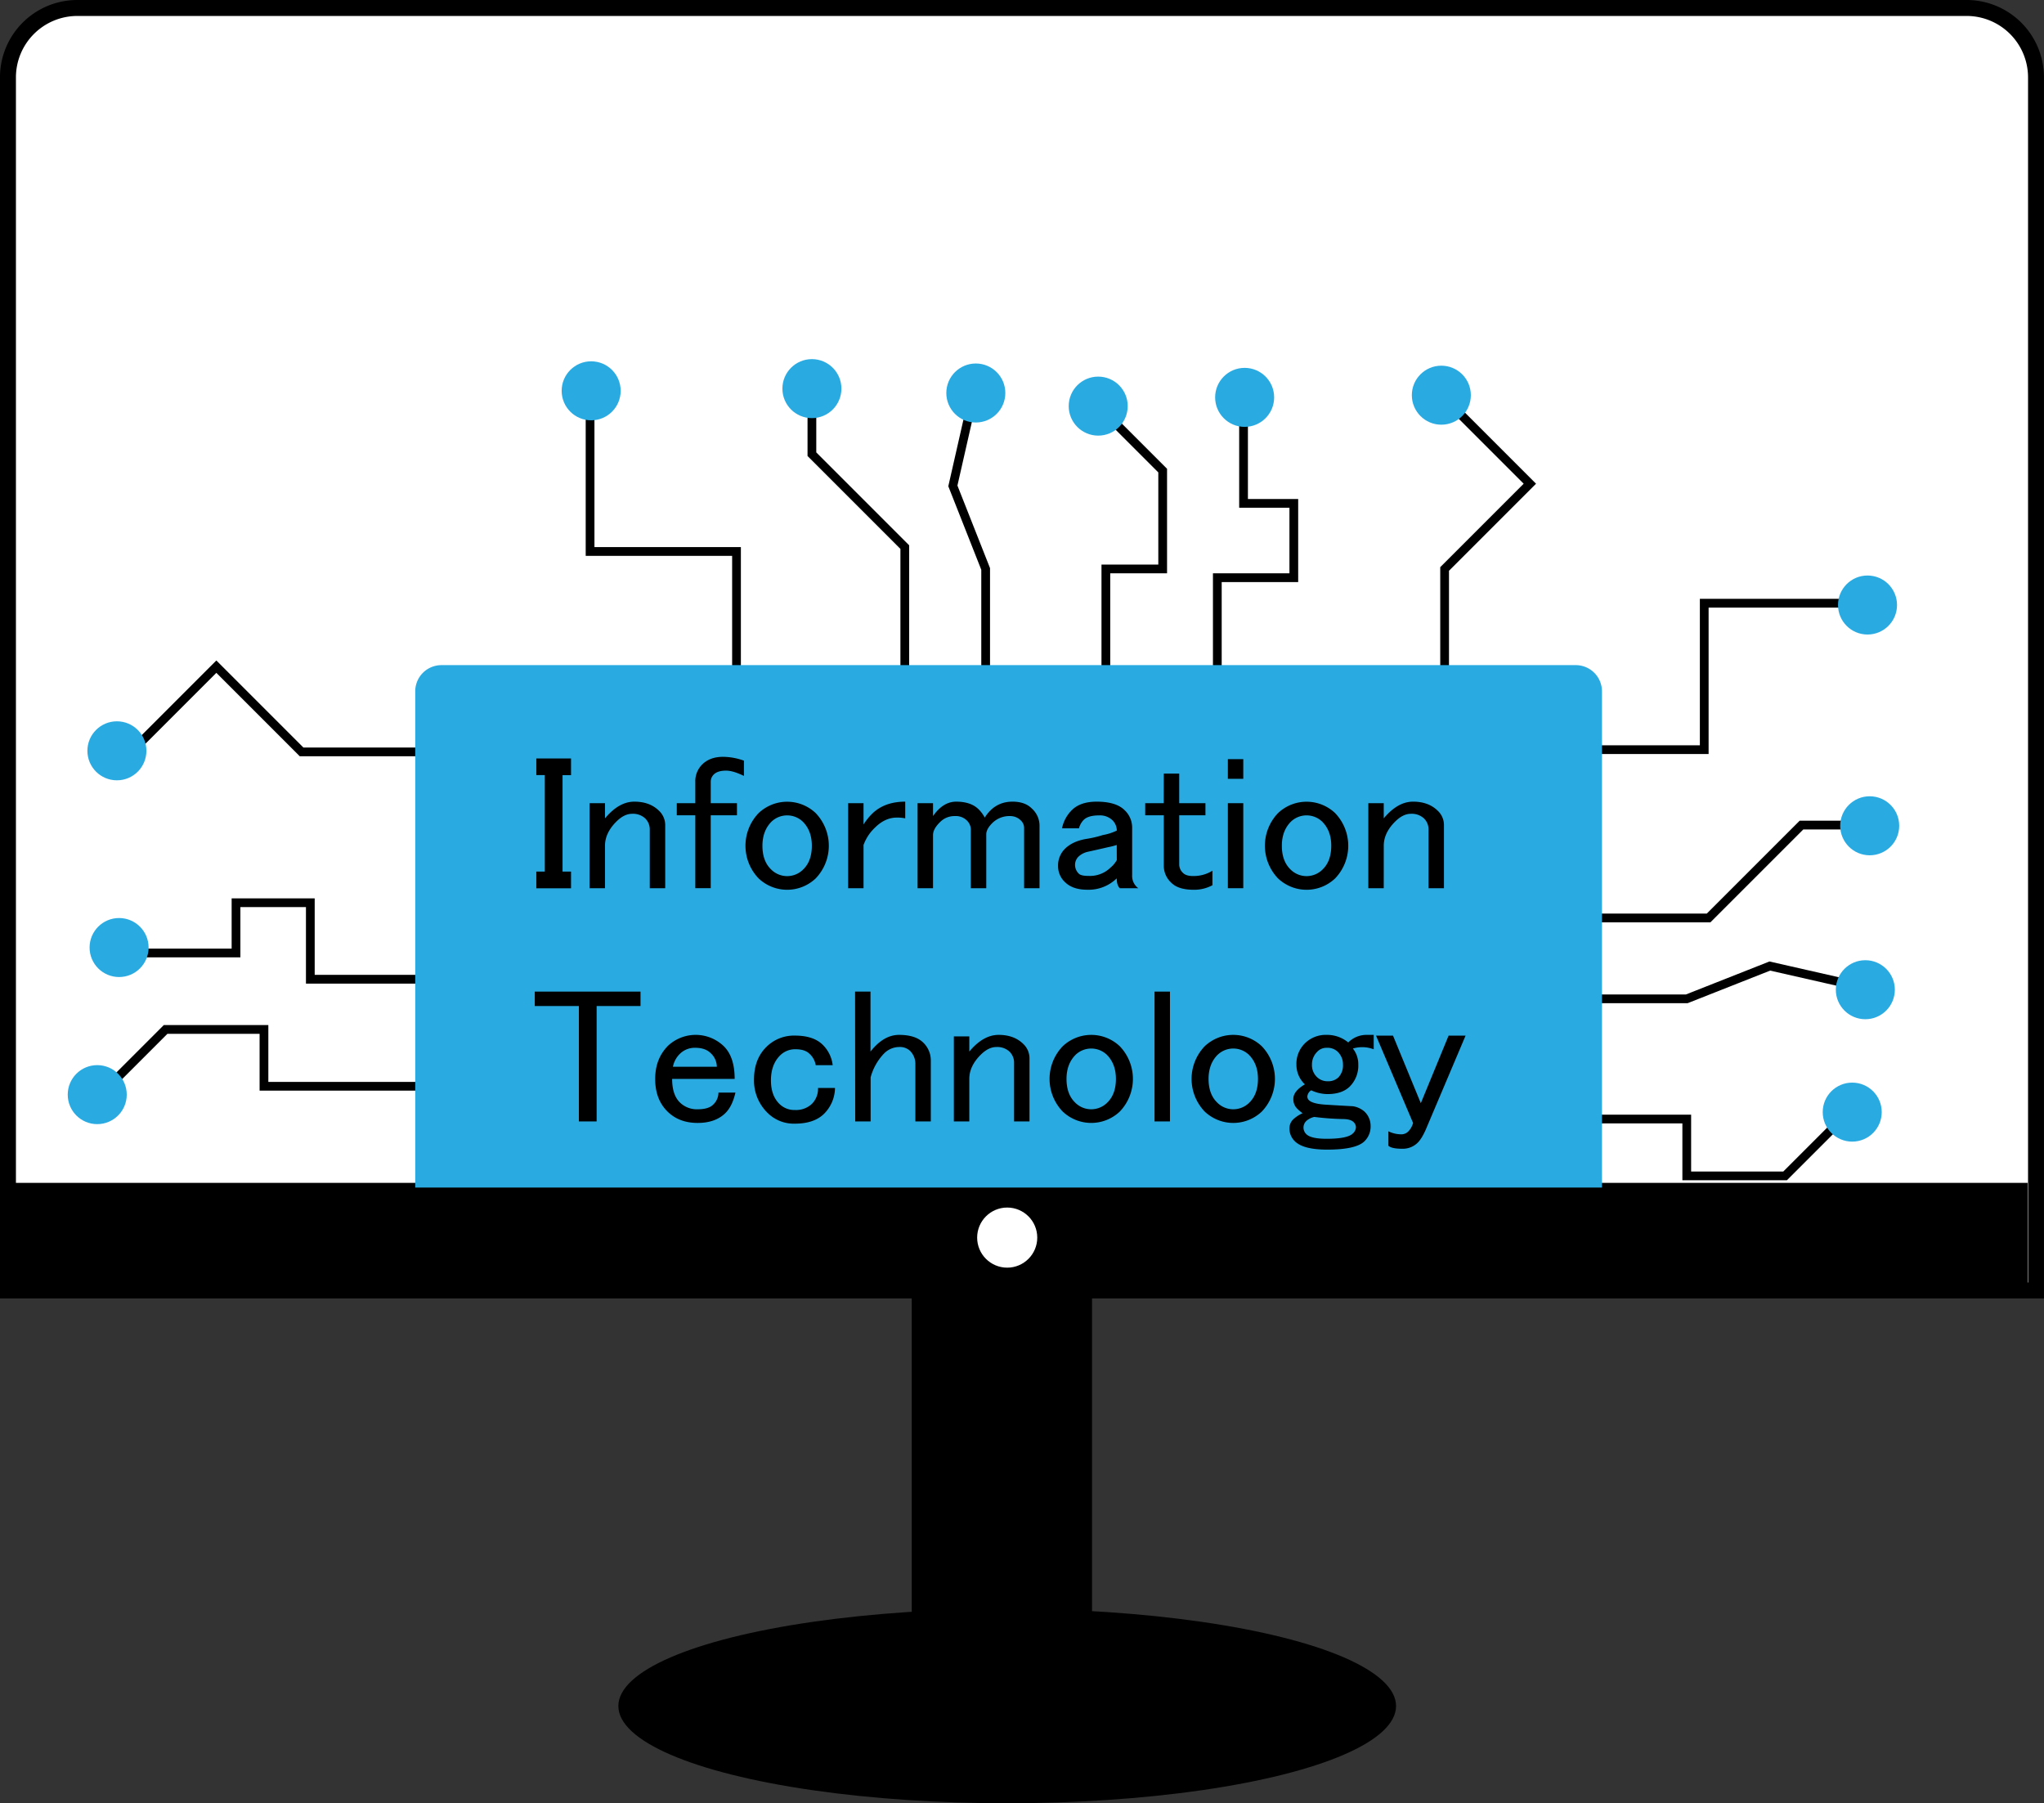 <svg id="Слой_1" data-name="Слой 1" xmlns="http://www.w3.org/2000/svg" viewBox="0 0 935.24 825"><rect x="0" y="0" width="935.24" height="825" fill="#333333" stroke="none"/><defs><style>.cls-1{fill:#fff;}.cls-2,.cls-3{stroke:#000;stroke-miterlimit:10;}.cls-2{stroke-width:3.24px;}.cls-3{fill:none;stroke-width:4px;}.cls-4{fill:#29abe2;}</style></defs><path class="cls-1" d="M379.65,799.4v-555a31.78,31.78,0,0,1,31.75-31.74h864.45a31.78,31.78,0,0,1,31.75,31.74v555Z" transform="translate(-376.01 -209)"/><path d="M1275.85,216.3a28.12,28.12,0,0,1,28.1,28.09V795.75H383.3V244.39a28.12,28.12,0,0,1,28.1-28.09h864.45m0-7.3H411.4A35.39,35.39,0,0,0,376,244.39V803.05h935.23V244.39A35.39,35.39,0,0,0,1275.85,209Z" transform="translate(-376.01 -209)"/><rect x="10.01" y="544.81" width="914.1" height="42.21"/><path d="M1296.47,757.46v34.91H389.66V757.46h906.81m7.29-7.3H382.37v49.51h921.39V750.16Z" transform="translate(-376.01 -209)"/><circle class="cls-1" cx="460.85" cy="566.21" r="13.75"/><ellipse cx="460.85" cy="780.52" rx="177.92" ry="44.48"/><rect class="cls-2" x="418.79" y="593.7" width="79.25" height="182.77"/><polyline class="cls-3" points="269.99 178.3 269.99 252.3 336.99 252.3 336.99 341.3 413.99 341.3 413.99 250.3 371.49 207.8 371.49 178.3"/><polyline class="cls-3" points="445.99 178.3 435.99 222.3 450.99 260.3 450.99 332.3 505.99 332.3 505.99 260.3 531.99 260.3 531.99 215.3 501.49 184.8"/><polyline class="cls-3" points="568.99 182.3 568.99 230.3 591.99 230.3 591.99 264.3 556.99 264.3 556.99 325.3 660.99 325.3 660.99 260.3 699.99 221.3 658.99 180.3"/><circle class="cls-4" cx="270.49" cy="178.8" r="13.5"/><polyline class="cls-3" points="853.78 275.97 779.78 275.97 779.78 342.97 690.78 342.97 690.78 419.97 781.78 419.97 824.28 377.47 853.78 377.47"/><polyline class="cls-3" points="853.78 451.97 809.78 441.97 771.78 456.97 699.78 456.97 699.78 511.97 771.78 511.97 771.78 537.97 816.78 537.97 847.28 507.47"/><polyline class="cls-3" points="38.78 556.97 82.78 566.97 120.78 551.97 192.78 551.97 192.78 496.97 120.78 496.97 120.78 470.97 75.78 470.97 45.28 501.47"/><polyline class="cls-3" points="59.99 436 107.99 436 107.99 413 141.99 413 141.99 448 202.99 448 202.99 344 137.99 344 98.99 305 57.99 346"/><circle class="cls-4" cx="371.49" cy="177.8" r="13.5"/><circle class="cls-4" cx="446.49" cy="179.8" r="13.5"/><circle class="cls-4" cx="502.49" cy="185.8" r="13.5"/><circle class="cls-4" cx="569.49" cy="181.8" r="13.5"/><circle class="cls-4" cx="659.49" cy="180.8" r="13.5"/><circle class="cls-4" cx="44.49" cy="500.8" r="13.5"/><circle class="cls-4" cx="54.49" cy="433.5" r="13.5"/><circle class="cls-4" cx="53.49" cy="343.5" r="13.5"/><circle class="cls-4" cx="854.49" cy="276.8" r="13.5"/><circle class="cls-4" cx="855.49" cy="377.8" r="13.5"/><circle class="cls-4" cx="853.49" cy="452.8" r="13.5"/><circle class="cls-4" cx="847.49" cy="508.8" r="13.5"/><path class="cls-4" d="M1109,752.3v-227a12,12,0,0,0-12-12H578a12,12,0,0,0-12,12v227Z" transform="translate(-376.01 -209)"/><path d="M621.4,556h15.89v7.64h-3.88v44.11h3.88v7.65H621.4v-7.65h3.89V563.6H621.4Z" transform="translate(-376.01 -209)"/><path d="M652.83,615.36h-7.06v-38.9h7.06v6.94q6.36-7.64,13.42-7.64t11.3,4.17a9,9,0,0,1,2.83,6.6v28.83h-7.07V588.61a7,7,0,0,0-2.12-5.21,8.18,8.18,0,0,0-6-2.08q-3.54,0-7.06,3.47-5.29,5.21-5.3,11.12Z" transform="translate(-376.01 -209)"/><path d="M701.21,576.46h12V582h-12v33.35h-7.06V582h-8.48v-5.55h8.48v-9.73a10.74,10.74,0,0,1,3.18-8q3.52-3.47,9.53-3.47A29,29,0,0,1,716.4,557v7q-4.95-2.43-8.13-2.43-3.88,0-5.65,1.74a4.66,4.66,0,0,0-1.41,3.47Z" transform="translate(-376.01 -209)"/><path d="M723.11,581a19,19,0,0,1,26.13,0,21.59,21.59,0,0,1,0,29.87,19,19,0,0,1-26.13,0,21.56,21.56,0,0,1,0-29.87Zm6,3.82q-4.23,4.17-4.24,11.12t3.89,10.76a10.35,10.35,0,0,0,14.83,0q3.88-3.81,3.88-10.76t-4.23-11.12a10.37,10.37,0,0,0-14.13,0Z" transform="translate(-376.01 -209)"/><path d="M790.2,575.76v7.64a17.09,17.09,0,0,0-3.88-.35q-5.3,0-9.89,4.52a20.62,20.62,0,0,0-5.3,8v19.8h-7.06v-38.9h7.06v9.72a27.73,27.73,0,0,1,3.89-4.86Q780.66,575.77,790.2,575.76Z" transform="translate(-376.01 -209)"/><path d="M802.92,615.36h-7.07v-38.9h7.07v5.9c3.05-4.4,6.59-6.6,10.59-6.6q6.71,0,10.24,3.47a15.08,15.08,0,0,1,2.83,3.82q4.59-7.29,12.71-7.29c3.76,0,6.71,1,8.83,3.13a10.55,10.55,0,0,1,3.53,7.64v28.83h-7.06V587.92a4.74,4.74,0,0,0-1.41-3.48,6.86,6.86,0,0,0-4.95-2.08,11.07,11.07,0,0,0-8.12,3.13q-2.83,2.78-2.83,5.21v24.66h-7.06v-27.1a5.94,5.94,0,0,0-2.12-4.16,7.25,7.25,0,0,0-5.29-1.74,9.23,9.23,0,0,0-6.71,2.78q-3.18,3.12-3.18,5.9Z" transform="translate(-376.01 -209)"/><path d="M866.48,579.58q3.88-3.81,11.3-3.82c5.89,0,10.12,1.28,12.72,3.82a10.92,10.92,0,0,1,3.53,8v21.88a6.92,6.92,0,0,0,2.82,5.91h-8.47c-.94-.93-1.41-2.44-1.41-4.52a18.38,18.38,0,0,1-13.42,5.21q-6.72,0-10.24-3.47a9.94,9.94,0,0,1-3.18-7.3,10.74,10.74,0,0,1,3.18-8q3.53-3.46,9.88-4.51a48.8,48.8,0,0,0,7.42-1.74A24.63,24.63,0,0,0,887,589a6.62,6.62,0,0,0-2.12-4.86,8.23,8.23,0,0,0-6-2.09q-5,0-7.06,2.09a8.58,8.58,0,0,0-2.12,3.82h-7.77A16.42,16.42,0,0,1,866.48,579.58Zm20.49,16a31.75,31.75,0,0,1-3.89,1q-6,1.39-9.18,2.08a9.1,9.1,0,0,0-4.24,2.09,5.26,5.26,0,0,0-1.76,3.82,5.63,5.63,0,0,0,1.76,4.17c.71.69,2.24,1,4.59,1a13.51,13.51,0,0,0,9.89-3.82A12.23,12.23,0,0,0,887,602.5Z" transform="translate(-376.01 -209)"/><path d="M908.51,562.91h7.06v13.55h12V582h-12v22.58a5.27,5.27,0,0,0,1.77,3.82c.93.93,2.47,1.39,4.59,1.39a16.34,16.34,0,0,0,8.83-2.43V614a17.68,17.68,0,0,1-8.48,2.08q-7.06,0-10.24-3.13a10.51,10.51,0,0,1-3.53-7.64V582H900v-5.55h8.48Z" transform="translate(-376.01 -209)"/><path d="M937.82,556.31h7.06v9h-7.06Zm0,20.15h7.06v38.9h-7.06Z" transform="translate(-376.01 -209)"/><path d="M960.77,581a19,19,0,0,1,26.14,0,21.59,21.59,0,0,1,0,29.87,19,19,0,0,1-26.14,0,21.59,21.59,0,0,1,0-29.87Zm6,3.82q-4.24,4.17-4.24,11.12t3.88,10.76a10.36,10.36,0,0,0,14.84,0q3.87-3.81,3.88-10.76t-4.24-11.12a10.35,10.35,0,0,0-14.12,0Z" transform="translate(-376.01 -209)"/><path d="M1009.15,615.36h-7.06v-38.9h7.06v6.94q6.36-7.64,13.42-7.64t11.3,4.17a8.93,8.93,0,0,1,2.83,6.6v28.83h-7.06V588.61a7,7,0,0,0-2.12-5.21,8.21,8.21,0,0,0-6-2.08c-2.35,0-4.71,1.16-7.06,3.47q-5.3,5.21-5.3,11.12Z" transform="translate(-376.01 -209)"/><path d="M620.69,662.66h48.39v6.6H649v52.8h-8.13v-52.8H620.69Z" transform="translate(-376.01 -209)"/><path d="M681.79,687.32a18.56,18.56,0,0,1,25.42.35q4.95,4.88,4.95,14.94H683.55q0,7.29,3.54,10.76a11.05,11.05,0,0,0,8.12,3.13c3.29,0,5.65-.7,7.06-2.08a7.59,7.59,0,0,0,2.47-5.56h7.77q-1.41,6.25-4.59,9.38-4.59,4.51-12.71,4.51-8.48,0-13.77-5.21-5.66-5.55-5.65-14.93T681.79,687.32Zm5.3,3.82a11.28,11.28,0,0,0-3.18,5.91H704a8.59,8.59,0,0,0-2.83-6.25q-2.48-2.43-7.06-2.43A9.65,9.65,0,0,0,687.09,691.14Z" transform="translate(-376.01 -209)"/><path d="M726.64,688a17.86,17.86,0,0,1,13.06-5.21q8.47,0,12.72,4.17a15.56,15.56,0,0,1,4.59,9.37h-7.77a8.94,8.94,0,0,0-2.83-5.21q-2.11-2.08-6.35-2.08a9.7,9.7,0,0,0-7.07,2.78q-4.23,4.17-4.23,11.46c0,4.64,1.29,8.22,3.88,10.77a9.67,9.67,0,0,0,7.06,2.78,10.6,10.6,0,0,0,7.77-2.78,9.75,9.75,0,0,0,2.83-7.3h7.77a17,17,0,0,1-5,11.81q-4.59,4.53-13.42,4.52a16.94,16.94,0,0,1-12.36-4.86A20.64,20.64,0,0,1,721,703Q721,693.58,726.64,688Z" transform="translate(-376.01 -209)"/><path d="M767.25,662.66h7.06V690.1q6-7.64,13.07-7.64,7.41,0,11,3.47a11.31,11.31,0,0,1,3.53,8.34v27.79h-7.07V696a8.41,8.41,0,0,0-2.47-6.26,6.77,6.77,0,0,0-4.94-1.73,9.87,9.87,0,0,0-7.06,3.12,25.11,25.11,0,0,0-6,10.77v20.15h-7.06Z" transform="translate(-376.01 -209)"/><path d="M819.52,722.06h-7.07v-38.9h7.07v6.94q6.35-7.64,13.42-7.64t11.3,4.17a9,9,0,0,1,2.82,6.6v28.83H840V695.31a7,7,0,0,0-2.12-5.21,8.2,8.2,0,0,0-6-2.08q-3.54,0-7.07,3.47-5.29,5.21-5.29,11.12Z" transform="translate(-376.01 -209)"/><path d="M862.25,687.67a19,19,0,0,1,26.13,0,21.59,21.59,0,0,1,0,29.87,19,19,0,0,1-26.13,0,21.56,21.56,0,0,1,0-29.87Zm6,3.82Q864,695.66,864,702.61t3.89,10.76a10.35,10.35,0,0,0,14.83,0q3.88-3.81,3.88-10.76t-4.23-11.12a10.37,10.37,0,0,0-14.13,0Z" transform="translate(-376.01 -209)"/><path d="M904.27,662.66h7.06v59.4h-7.06Z" transform="translate(-376.01 -209)"/><path d="M927.22,687.67a19,19,0,0,1,26.14,0,21.59,21.59,0,0,1,0,29.87,19,19,0,0,1-26.14,0,21.59,21.59,0,0,1,0-29.87Zm6,3.82Q929,695.66,929,702.61t3.89,10.76a10.35,10.35,0,0,0,14.83,0q3.87-3.81,3.88-10.76t-4.24-11.12a10.35,10.35,0,0,0-14.12,0Z" transform="translate(-376.01 -209)"/><path d="M973.13,686.28a13.55,13.55,0,0,1,9.89-3.82,15.17,15.17,0,0,1,9.89,3.47,11.67,11.67,0,0,1,8.47-3.47h3.18v6.6a14.76,14.76,0,0,0-9.53-.35,11.49,11.49,0,0,1,2.47,7.3,13.54,13.54,0,0,1-3.88,10.07q-3.54,3.48-10.24,3.47a18.12,18.12,0,0,1-7.42-1.73,3.74,3.74,0,0,0-1.77,2.77,2.3,2.3,0,0,0,.71,1.74q1.76,1.74,8.12,2.09,5.65.35,12,.69a10.4,10.4,0,0,1,5.3,2.43,9,9,0,0,1,2.82,6.6,9.37,9.37,0,0,1-2.82,7q-3.9,3.81-17,3.82-11,0-14.84-3.82a8,8,0,0,1-2.47-5.91,5.66,5.66,0,0,1,1.77-4.17,16.25,16.25,0,0,1,4.23-2.77,17.61,17.61,0,0,1-2.47-2.09,6,6,0,0,1-1.76-4.51c0-2.31,1.76-4.52,5.29-6.6a12.25,12.25,0,0,1-3.88-9A13.06,13.06,0,0,1,973.13,686.28ZM977.37,720a8.26,8.26,0,0,0-3.53,1.74,4.17,4.17,0,0,0,0,6.25Q976,730,983,730q9.54,0,12-2.43a4,4,0,0,0,1.41-2.78,3.31,3.31,0,0,0-1.06-2.43c-.94-.92-2.59-1.39-4.94-1.39A123.42,123.42,0,0,1,977.37,720Zm1.41-29.87a8,8,0,0,0-2.47,5.91,7.45,7.45,0,0,0,2.12,5.55,6.83,6.83,0,0,0,5,2.09,6.75,6.75,0,0,0,4.94-1.74,7.91,7.91,0,0,0,2.12-5.9A8,8,0,0,0,988,690.1a6.76,6.76,0,0,0-4.94-1.73A5.86,5.86,0,0,0,978.78,690.1Z" transform="translate(-376.01 -209)"/><path d="M1005.62,682.81h7.77l12.72,30.91,12.71-30.91h7.77l-17.66,41.68q-2.12,5.21-4.24,7.29a9.66,9.66,0,0,1-7.06,2.78c-3.3,0-5.42-.47-6.36-1.39v-6.6a13.56,13.56,0,0,0,6,1.39,4.48,4.48,0,0,0,3.18-1.39,8.72,8.72,0,0,0,2.11-3.82Z" transform="translate(-376.01 -209)"/></svg>